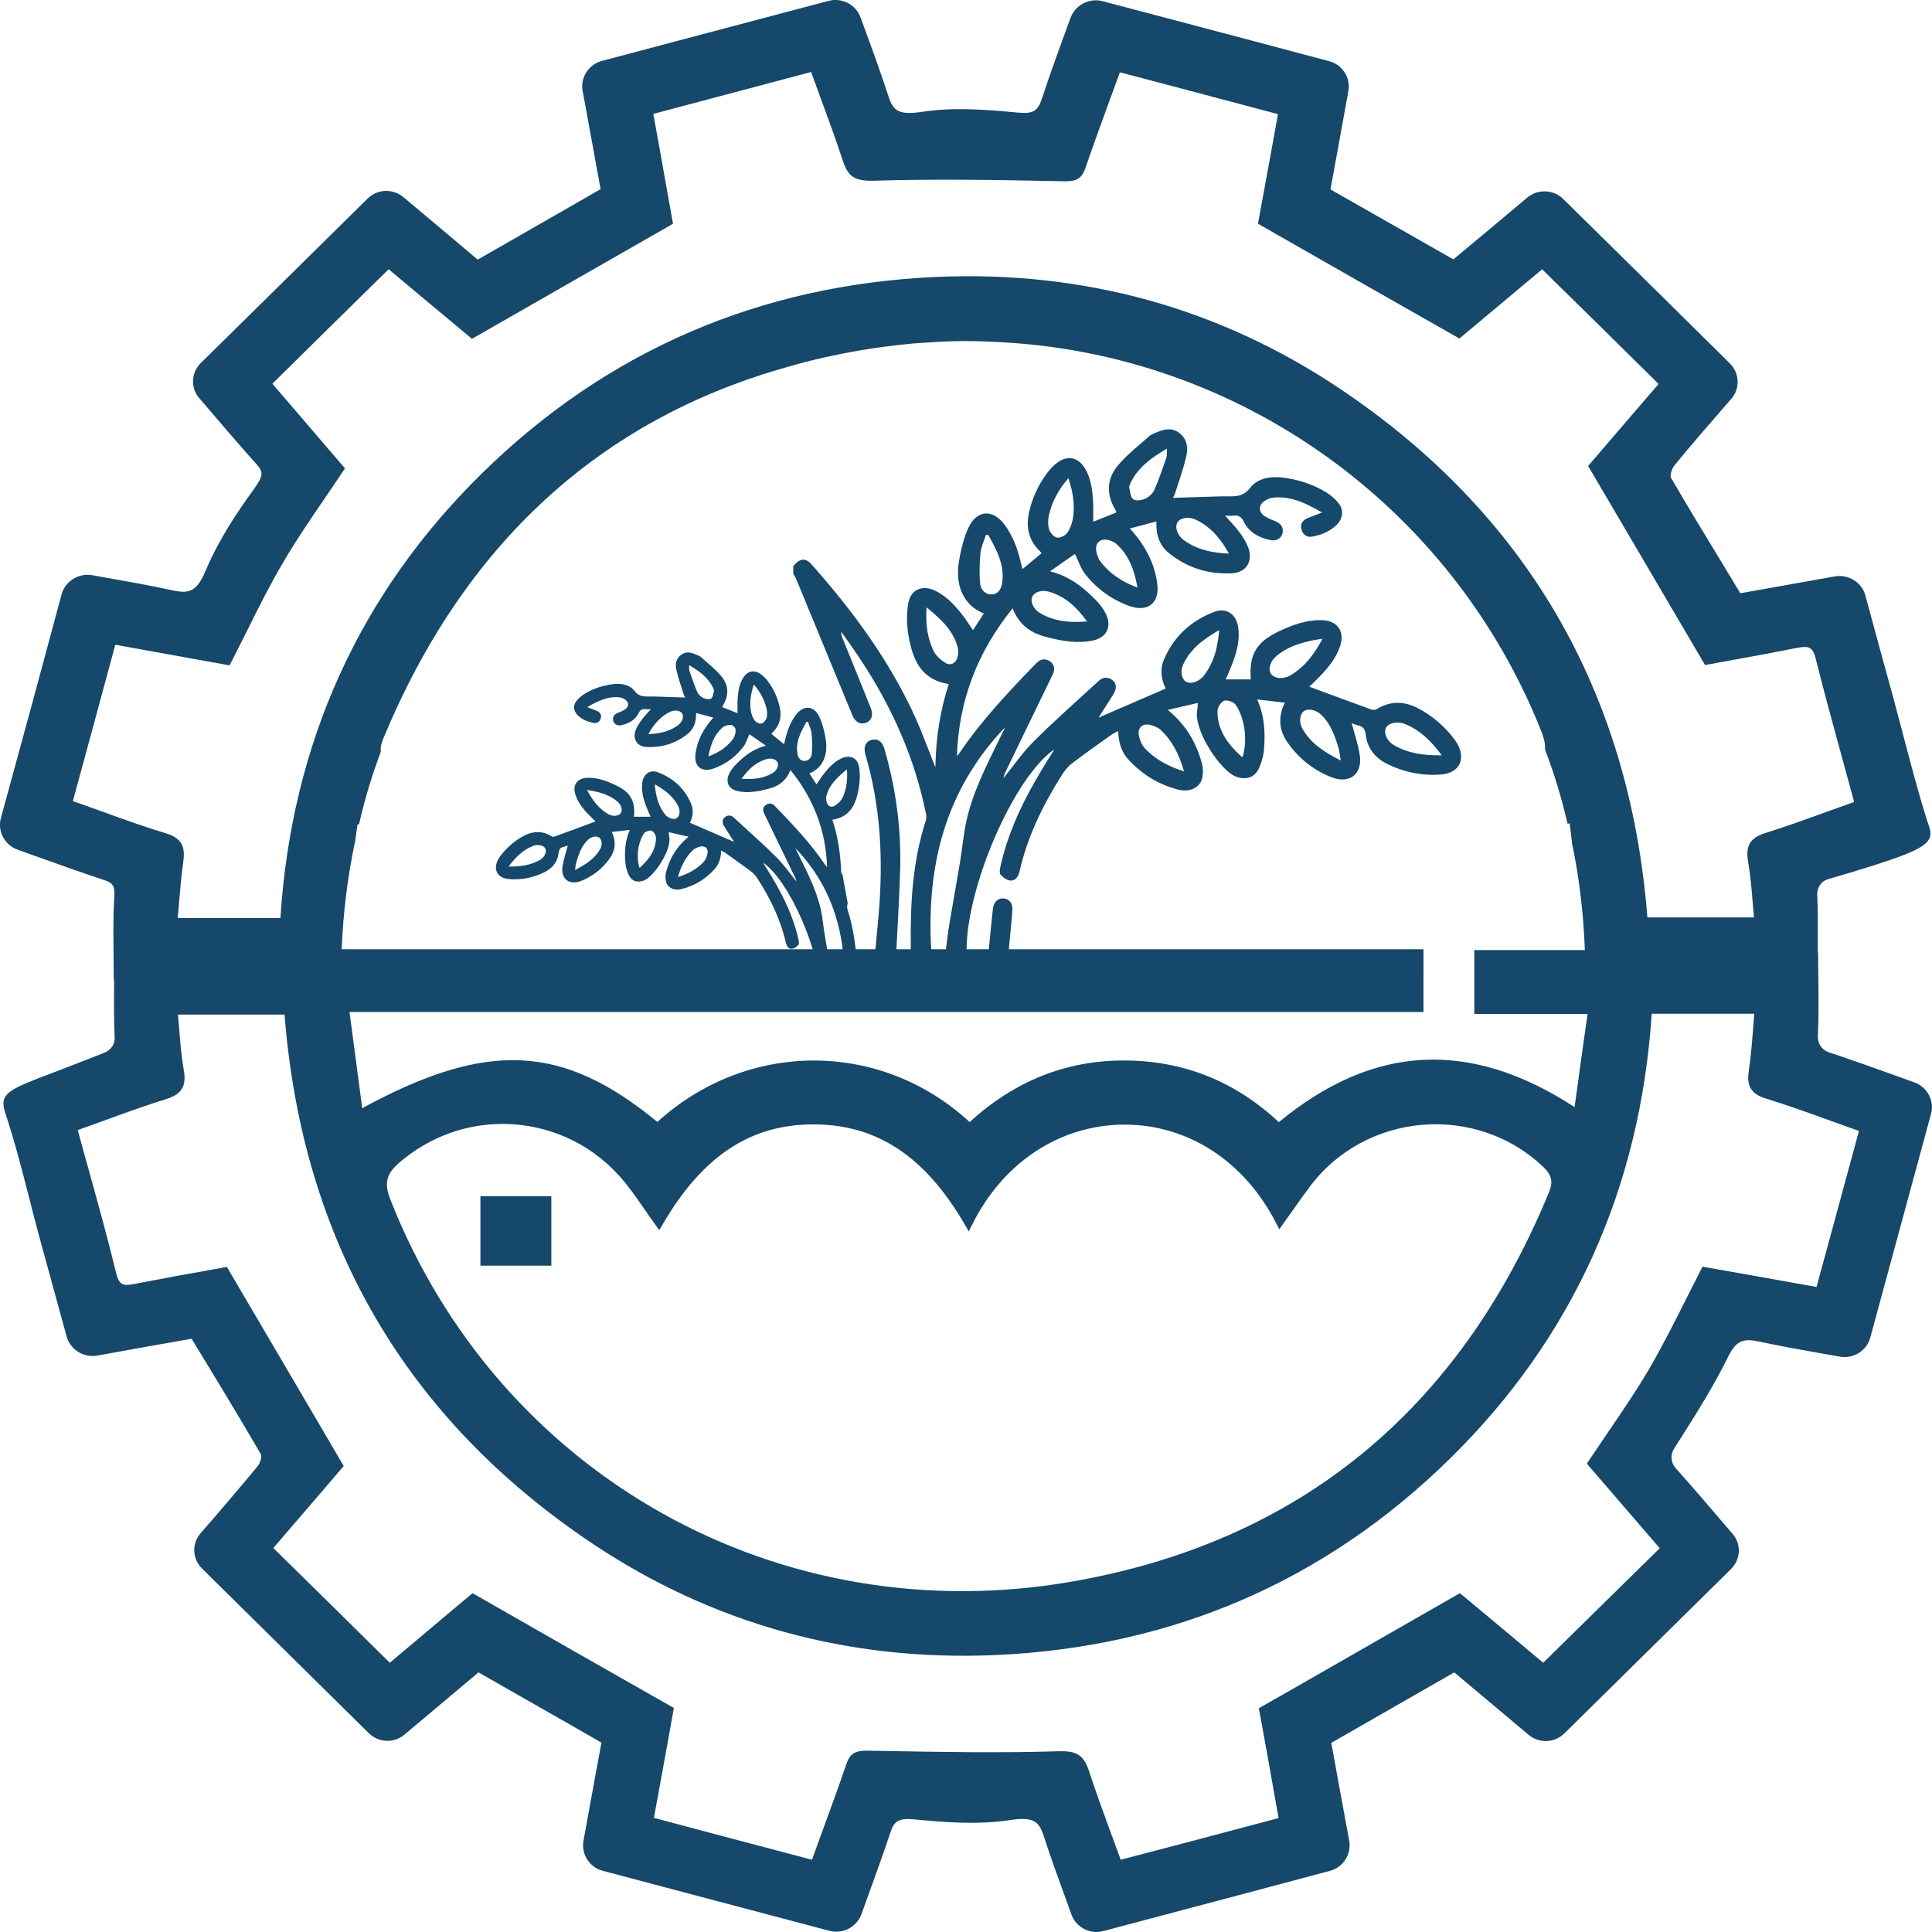 <svg width="146" height="146" viewBox="0 0 146 146" fill="none" xmlns="http://www.w3.org/2000/svg">
<g clip-path="url(#clip0_949_2400)">
<path d="M76.244 71.733C76.238 71.785 76.238 71.838 76.232 71.907H76.891C87.122 71.907 97.347 71.907 107.571 71.913V71.733H76.244ZM73.043 71.879H74.703C74.703 71.832 74.714 71.78 74.72 71.733H73.043V71.879ZM67.737 71.879H68.825V71.733H67.743C67.743 71.78 67.737 71.832 67.737 71.879ZM144.676 81.798L143.787 81.479C141.87 80.788 140.058 80.137 138.193 79.516C137.675 79.342 137.345 78.854 137.375 78.296C137.445 76.856 137.428 75.398 137.41 73.993C137.404 73.354 137.392 72.721 137.392 72.088L137.363 71.82C137.375 70.374 137.387 68.998 137.328 67.61C137.304 67.07 137.628 66.593 138.116 66.448C143.817 64.781 145.393 64.154 145.782 63.405C145.982 63.01 145.846 62.632 145.705 62.237C145.67 62.133 145.629 62.022 145.593 61.9C144.929 59.763 144.352 57.562 143.793 55.436C143.558 54.53 143.317 53.63 143.076 52.73C142.364 50.157 141.669 47.601 140.964 44.993C140.693 44.006 139.681 43.379 138.651 43.559L136.051 44.024C134.51 44.297 132.998 44.564 131.515 44.831C130.898 43.809 130.286 42.798 129.68 41.799C128.497 39.853 127.38 38.012 126.274 36.102C126.197 35.98 126.303 35.451 126.532 35.172C127.75 33.685 129.009 32.239 130.221 30.84L130.851 30.119C131.509 29.353 131.456 28.185 130.727 27.465C127.768 24.532 124.832 21.64 121.896 18.747L118.131 15.036C117.402 14.316 116.213 14.264 115.431 14.92L114.59 15.623C113.001 16.959 111.389 18.306 109.83 19.601C108.16 18.654 106.53 17.725 104.924 16.808C103.453 15.971 102 15.141 100.541 14.316C100.841 12.707 101.129 11.098 101.423 9.49L101.894 6.882C102.082 5.877 101.441 4.884 100.441 4.623C96.711 3.624 93.034 2.654 89.357 1.684L83.315 0.087C82.321 -0.175 81.268 0.371 80.909 1.329C80.109 3.502 79.391 5.465 78.733 7.468C78.432 8.351 78.126 8.63 76.909 8.508C74.456 8.276 72.061 8.09 69.69 8.45C67.931 8.717 67.496 8.38 67.149 7.3C66.572 5.517 65.943 3.804 65.278 1.992L65.025 1.306C64.678 0.348 63.619 -0.198 62.625 0.063C59.207 0.969 55.836 1.864 52.465 2.752L45.481 4.605C44.481 4.866 43.846 5.865 44.028 6.87L44.087 7.178C44.54 9.641 44.975 12.022 45.387 14.293C43.299 15.495 41.263 16.662 39.228 17.83L36.098 19.619C34.227 18.033 32.321 16.436 30.474 14.891C29.674 14.229 28.515 14.281 27.773 15.013C23.567 19.16 19.408 23.272 15.184 27.424C14.442 28.156 14.383 29.3 15.054 30.084L15.366 30.445C16.66 31.966 18.002 33.534 19.378 35.074C19.908 35.654 19.949 35.927 19.09 37.1C18.049 38.535 16.543 40.725 15.525 43.158C14.866 44.738 14.254 44.877 13.036 44.61C11.148 44.204 9.289 43.878 7.318 43.53L6.953 43.466C5.935 43.292 4.924 43.925 4.659 44.906C3.112 50.679 1.605 56.215 0.064 61.831C-0.201 62.812 0.352 63.858 1.323 64.206L2.017 64.456C4.006 65.17 5.882 65.844 7.824 66.489C8.477 66.698 8.677 66.889 8.642 67.674C8.548 69.172 8.565 70.682 8.583 72.146C8.589 72.738 8.595 73.325 8.595 73.911L8.624 74.178C8.612 75.642 8.6 77.03 8.665 78.424C8.689 78.918 8.383 79.353 7.871 79.562C6.353 80.166 5.124 80.631 4.141 81.009C0.635 82.339 -0.095 82.612 0.399 84.104C1.094 86.201 1.658 88.39 2.2 90.51C2.435 91.428 2.67 92.352 2.917 93.269C3.353 94.849 3.788 96.434 4.223 98.037L5.041 101.011C5.312 101.998 6.33 102.62 7.353 102.44C9.806 101.993 12.177 101.569 14.478 101.168C16.301 104.159 18.031 106.993 19.719 109.903C19.796 110.025 19.69 110.548 19.461 110.809C18.019 112.557 16.543 114.276 15.154 115.874C14.478 116.658 14.525 117.802 15.272 118.539L27.862 130.968C28.603 131.7 29.762 131.753 30.562 131.085C32.421 129.522 34.339 127.919 36.163 126.38C37.745 127.292 39.292 128.169 40.822 129.04C42.375 129.923 43.911 130.8 45.452 131.689C45.152 133.286 44.864 134.883 44.569 136.486L44.093 139.117C43.911 140.122 44.552 141.115 45.552 141.376C49.123 142.317 52.635 143.252 56.147 144.182L62.689 145.912C63.684 146.174 64.743 145.628 65.096 144.664L65.331 144.013C66.013 142.126 66.66 140.348 67.278 138.507C67.555 137.653 67.866 137.369 69.102 137.491C71.438 137.717 73.914 137.909 76.32 137.543C78.074 137.282 78.491 137.607 78.862 138.705C79.385 140.331 79.98 141.963 80.556 143.537L80.968 144.681C81.256 145.482 82.033 145.999 82.862 145.999C83.033 145.999 83.204 145.976 83.374 145.93C86.822 145.018 90.222 144.112 93.623 143.212L100.512 141.376C101.512 141.109 102.141 140.11 101.959 139.094L101.782 138.141C101.37 135.923 100.976 133.774 100.606 131.706C102.741 130.486 104.812 129.296 106.877 128.111L109.895 126.38C110.783 127.129 111.672 127.873 112.56 128.616C113.554 129.453 114.549 130.283 115.525 131.108C116.319 131.77 117.478 131.718 118.225 130.986C120.332 128.912 122.426 126.845 124.514 124.783C126.609 122.715 128.697 120.654 130.803 118.58C131.551 117.848 131.604 116.704 130.939 115.92L130.598 115.525C129.321 114.027 127.997 112.476 126.638 110.96C126.262 110.542 126.209 109.944 126.509 109.473L126.744 109.102C128.109 106.958 129.515 104.74 130.65 102.417C131.251 101.232 131.851 101.145 132.974 101.389C134.539 101.725 136.081 101.998 137.716 102.289L139.04 102.521C140.063 102.701 141.069 102.074 141.334 101.087C142.881 95.401 144.399 89.808 145.929 84.168C146.194 83.186 145.646 82.147 144.676 81.798ZM7.471 61.238C6.824 61.006 6.177 60.774 5.506 60.536C5.994 58.729 6.483 56.952 6.965 55.181C7.547 53.026 8.13 50.889 8.712 48.722C11.613 49.245 14.395 49.744 17.137 50.244L17.349 50.279L17.449 50.087C17.86 49.286 18.26 48.49 18.655 47.7C19.543 45.911 20.384 44.221 21.355 42.572C22.337 40.887 23.426 39.29 24.579 37.6C25.038 36.932 25.497 36.258 25.95 35.573L26.073 35.393L25.926 35.23C24.832 33.953 23.714 32.646 22.602 31.351L20.584 28.998C23.52 26.1 26.397 23.26 29.368 20.345C31.333 21.994 33.492 23.794 35.51 25.473L35.668 25.607L35.845 25.502C38.198 24.149 40.54 22.813 42.887 21.471C45.458 20.002 48.046 18.521 50.682 17.011L50.858 16.906L50.823 16.709C50.647 15.733 50.464 14.711 50.276 13.654C49.994 12.039 49.688 10.338 49.37 8.607C53.382 7.538 57.265 6.51 61.295 5.441C61.53 6.092 61.772 6.742 62.007 7.393C62.584 8.955 63.178 10.57 63.701 12.173C64.09 13.352 64.607 13.683 65.966 13.66C70.773 13.509 75.544 13.596 80.427 13.7C81.168 13.7 81.721 13.631 82.027 12.69C82.656 10.854 83.315 9.06 84.01 7.155L84.627 5.465L86.051 5.836C89.54 6.754 93.005 7.672 96.576 8.624C96.205 10.692 95.835 12.719 95.476 14.659L95.064 16.906L95.246 17.011C100.2 19.839 105.042 22.61 110.107 25.479L110.283 25.583L111.536 24.538C113.154 23.185 114.884 21.738 116.537 20.35L116.602 20.414C119.455 23.214 122.408 26.106 125.338 29.016C124.114 30.439 122.838 31.926 121.614 33.349L120.014 35.213L128.85 50.255L129.05 50.221C129.739 50.093 130.462 49.959 131.209 49.826C132.715 49.553 134.269 49.268 135.828 48.955C136.681 48.798 136.981 48.885 137.204 49.744C137.834 52.259 138.504 54.71 139.216 57.306C139.516 58.398 139.816 59.49 140.116 60.605C139.469 60.832 138.828 61.064 138.187 61.296C136.551 61.889 135.004 62.452 133.404 62.952C132.262 63.312 131.898 63.91 132.098 65.083C132.28 66.129 132.368 67.18 132.457 68.295C132.486 68.638 132.51 68.98 132.545 69.329H124.491C123.15 52.23 115.313 38.779 101.206 29.341C92.134 23.278 81.909 20.449 70.79 20.925C57.412 21.512 45.84 26.513 36.404 35.788C27.156 44.877 22.037 56.174 21.19 69.375H13.431C13.466 68.98 13.495 68.591 13.53 68.208C13.619 67.139 13.707 66.129 13.854 65.112C13.989 64.078 13.819 63.358 12.542 62.975C10.86 62.464 9.212 61.871 7.471 61.238ZM96.641 84.801C93.34 81.711 89.41 80.143 84.969 80.143H84.88C80.55 80.143 76.644 81.706 73.279 84.795C66.555 78.598 56.5 78.592 49.676 84.784C42.516 78.889 36.816 78.616 27.373 83.744C27.12 81.793 26.867 79.888 26.603 77.919L26.409 76.478H107.571V71.733H25.82C25.932 68.963 26.273 66.21 26.844 63.532C26.885 63.254 26.926 62.969 26.962 62.69C26.979 62.551 27.003 62.411 27.02 62.278L27.12 62.324L27.209 61.964C27.614 60.228 28.138 58.509 28.762 56.853L28.785 56.784L28.773 56.714C28.744 56.499 28.797 56.249 28.95 55.854C35.027 41.149 45.328 31.682 59.565 27.715C61.295 27.21 63.072 26.809 64.99 26.478C66.254 26.263 67.596 26.089 69.084 25.949L71.073 25.822C71.638 25.798 72.22 25.775 72.802 25.775H73.149C73.832 25.775 74.526 25.798 75.22 25.839C93.546 26.635 109.754 38.221 116.513 55.355C116.696 55.843 116.778 56.226 116.755 56.569V56.627L116.772 56.685C117.425 58.392 117.967 60.164 118.39 61.947L118.467 62.255L118.614 62.208C118.678 62.719 118.749 63.236 118.802 63.736V63.834L118.826 63.852C119.349 66.402 119.667 69.073 119.767 71.797H111.413V76.624H119.973C119.843 77.541 119.72 78.43 119.59 79.318C119.39 80.765 119.19 82.199 118.99 83.663C111.113 78.529 103.794 78.9 96.641 84.801ZM117.037 90.144C110.219 106.656 98.094 116.542 81.003 119.521C58.871 123.377 37.698 111.5 29.497 90.644C29.015 89.401 29.185 88.716 30.197 87.839C32.427 85.939 35.145 84.935 37.975 84.935C38.422 84.935 38.869 84.958 39.322 85.01C42.616 85.382 45.546 87.078 47.558 89.784C47.935 90.272 48.288 90.783 48.658 91.318C48.941 91.724 49.229 92.142 49.553 92.59L49.823 92.956L50.053 92.566C53.059 87.386 56.683 84.97 61.471 84.97H61.525C66.307 84.987 69.937 87.409 72.938 92.584L73.208 93.06L73.455 92.566C75.791 87.844 80.08 85.016 84.933 84.987H84.998C89.799 84.987 94.076 87.781 96.452 92.462L96.676 92.897L97.546 91.672C98.041 90.969 98.511 90.301 98.994 89.657C100.994 86.979 104.094 85.283 107.489 84.999C110.866 84.72 114.184 85.864 116.59 88.152C117.278 88.791 117.39 89.296 117.037 90.144ZM138.804 91.637C138.293 93.513 137.787 95.377 137.275 97.253L135.833 96.998C133.451 96.568 131.139 96.156 128.874 95.761L128.662 95.72L128.562 95.912C128.186 96.649 127.815 97.381 127.45 98.107C126.521 99.954 125.638 101.702 124.638 103.427C123.697 105.036 122.661 106.558 121.567 108.161C121.061 108.91 120.549 109.659 120.037 110.426L119.92 110.606L120.061 110.774C120.89 111.738 121.738 112.72 122.585 113.701C123.544 114.811 124.497 115.92 125.426 117C123.926 118.47 122.444 119.928 120.961 121.385C119.526 122.802 118.084 124.22 116.619 125.654C114.654 124.005 112.501 122.204 110.483 120.526L110.325 120.398L110.148 120.497C106.253 122.733 102.412 124.928 98.476 127.182L95.129 129.092L95.17 129.296C95.611 131.729 96.117 134.505 96.623 137.392C92.605 138.461 88.728 139.489 84.692 140.54C84.48 139.948 84.263 139.367 84.045 138.78C83.451 137.16 82.833 135.487 82.292 133.826C81.921 132.711 81.427 132.339 80.25 132.339H80.027C75.585 132.479 71.043 132.397 66.649 132.316L65.566 132.298C64.819 132.298 64.272 132.368 63.96 133.309C63.331 135.139 62.678 136.933 61.983 138.827L61.36 140.54L59.689 140.099C56.283 139.198 52.9 138.31 49.417 137.375C49.735 135.644 50.041 133.948 50.341 132.31C50.523 131.27 50.706 130.254 50.888 129.273L50.923 129.069L50.747 128.971C45.793 126.159 40.946 123.395 35.886 120.497L35.71 120.398L35.551 120.526C34.598 121.321 33.598 122.169 32.574 123.029C31.538 123.906 30.485 124.795 29.456 125.654L29.415 125.614C26.497 122.733 23.614 119.881 20.655 116.983C21.937 115.496 23.267 113.94 24.544 112.459L25.973 110.786L25.873 110.612C24.761 108.718 23.661 106.848 22.573 104.984C20.802 101.969 19.043 98.967 17.249 95.918L17.143 95.743L16.943 95.778C14.442 96.219 12.166 96.638 10.154 97.027C9.312 97.201 9.012 97.114 8.783 96.237C8.189 93.769 7.524 91.376 6.824 88.838C6.506 87.705 6.188 86.561 5.877 85.399C6.524 85.167 7.159 84.935 7.794 84.708C9.436 84.11 10.983 83.547 12.583 83.047C13.73 82.687 14.095 82.083 13.895 80.898C13.707 79.864 13.625 78.813 13.536 77.698C13.507 77.361 13.477 77.019 13.448 76.67H21.502C22.843 93.769 30.674 107.226 44.787 116.658C53.877 122.721 64.107 125.55 75.203 125.073C88.581 124.487 100.147 119.492 109.589 110.211C118.826 101.133 123.95 89.825 124.82 76.606H132.568C132.545 76.856 132.527 77.111 132.51 77.361C132.415 78.581 132.327 79.731 132.162 80.881C132.004 81.885 132.162 82.641 133.474 83.024C135.116 83.529 136.734 84.116 138.451 84.737C139.116 84.975 139.793 85.219 140.481 85.463C139.916 87.548 139.363 89.599 138.804 91.637Z" fill="#15486A"/>
<path d="M41.664 90.394H36.305V95.645H41.664V90.394Z" fill="#15486A"/>
<path d="M110.138 56.226C110.073 56.115 110.008 55.999 109.932 55.895C109.173 54.896 108.243 54.077 107.12 53.502C106.114 52.991 105.078 52.956 104.072 53.566C103.966 53.636 103.784 53.67 103.672 53.63C102.101 53.066 100.531 52.48 98.954 51.899C98.948 51.91 98.948 51.893 98.954 51.882C99.06 51.783 99.166 51.678 99.272 51.58C100.107 50.766 100.907 49.93 101.278 48.797C101.637 47.682 101.048 46.887 99.866 46.863C98.719 46.84 97.677 47.224 96.665 47.7C94.936 48.513 94.371 49.483 94.524 51.341H92.624C92.694 51.179 92.759 51.039 92.824 50.894C93.288 49.785 93.742 48.664 93.571 47.427C93.436 46.422 92.683 45.882 91.747 46.242C89.976 46.922 88.665 48.135 87.941 49.889C87.635 50.639 87.776 51.405 88.094 52.032C86.364 52.782 84.682 53.514 83.011 54.234C83.376 53.664 83.77 53.06 84.152 52.445C84.405 52.032 84.376 51.626 84.064 51.394C83.711 51.127 83.352 51.161 83.034 51.452C81.387 52.962 79.71 54.443 78.128 56.017C77.281 56.859 76.598 57.864 75.839 58.793C75.857 58.636 75.91 58.491 75.975 58.352C77.163 55.901 78.351 53.444 79.54 50.993C79.74 50.592 79.716 50.226 79.322 49.965C78.946 49.721 78.599 49.825 78.304 50.127C76.245 52.247 74.216 54.391 72.551 56.842C72.48 56.952 72.392 57.045 72.315 57.144C72.445 52.95 73.857 49.262 76.528 45.969C76.969 47.125 77.781 47.77 78.857 48.077C79.516 48.263 80.199 48.42 80.875 48.484C81.44 48.536 82.034 48.519 82.587 48.403C83.67 48.176 84.052 47.305 83.54 46.329C83.358 45.992 83.123 45.667 82.852 45.388C81.893 44.407 80.84 43.547 79.346 43.175C80.04 42.688 80.658 42.264 81.234 41.857C81.505 42.403 81.664 42.937 81.981 43.35C82.858 44.476 83.993 45.307 85.346 45.795C86.717 46.283 87.629 45.586 87.458 44.163C87.264 42.554 86.523 41.183 85.382 39.935C86.058 39.755 86.705 39.586 87.388 39.406C87.347 40.417 87.629 41.218 88.317 41.782C89.7 42.908 91.335 43.419 93.112 43.321C94.206 43.257 94.712 42.38 94.324 41.363C94.165 40.951 93.912 40.556 93.641 40.19C93.341 39.784 92.977 39.418 92.583 38.971C92.835 38.971 93.012 38.994 93.183 38.971C93.589 38.912 93.812 39.046 94.006 39.441C94.395 40.231 95.136 40.632 95.989 40.812C96.454 40.91 96.818 40.69 96.918 40.3C97.024 39.877 96.801 39.551 96.342 39.371C96.024 39.255 95.695 39.116 95.442 38.907C95.095 38.61 95.136 38.169 95.501 37.902C95.695 37.762 95.936 37.635 96.165 37.611C97.524 37.46 98.672 38.012 99.913 38.732C99.46 38.907 99.124 39.023 98.801 39.162C98.43 39.325 98.236 39.615 98.354 40.022C98.466 40.417 98.76 40.626 99.172 40.55C99.872 40.417 100.531 40.155 101.037 39.633C101.484 39.168 101.56 38.541 101.16 38.035C100.907 37.716 100.572 37.425 100.219 37.205C99.219 36.589 98.107 36.241 96.942 36.09C96.007 35.974 95.036 36.136 94.465 36.874C93.953 37.536 93.377 37.519 92.712 37.507C92.535 37.507 92.353 37.507 92.171 37.513C91 37.547 89.835 37.588 88.635 37.623C88.694 37.513 88.759 37.42 88.788 37.315C89.094 36.345 89.447 35.387 89.665 34.394C89.8 33.772 89.671 33.11 89.082 32.692C88.5 32.274 87.894 32.454 87.305 32.715C87.141 32.791 86.964 32.855 86.835 32.971C86.046 33.679 85.199 34.33 84.517 35.131C83.582 36.229 83.593 37.414 84.352 38.634C84.364 38.657 84.346 38.692 84.34 38.738C83.781 38.965 83.211 39.191 82.611 39.429C82.611 38.889 82.634 38.419 82.605 37.948C82.552 37.042 82.458 36.136 81.952 35.34C81.458 34.556 80.681 34.394 79.934 34.94C79.646 35.143 79.387 35.41 79.175 35.689C78.463 36.624 77.981 37.675 77.746 38.808C77.534 39.842 77.74 40.812 78.528 41.596C78.593 41.654 78.646 41.729 78.71 41.805C78.222 42.211 77.763 42.589 77.263 43.007C77.228 42.868 77.21 42.792 77.192 42.717C76.945 41.619 76.592 40.556 75.91 39.644C75.016 38.448 73.816 38.529 73.186 39.877C72.851 40.585 72.662 41.369 72.515 42.142C72.339 43.053 72.309 43.977 72.727 44.86C73.063 45.568 73.592 46.062 74.351 46.358C74.069 46.794 73.804 47.194 73.527 47.624C73.31 47.305 73.133 47.014 72.933 46.742C72.315 45.917 71.651 45.121 70.698 44.651C69.715 44.169 68.821 44.529 68.638 45.592C68.497 46.387 68.521 47.247 68.656 48.042C68.962 49.785 69.562 51.365 71.698 51.69C71.033 53.734 70.721 55.813 70.686 57.992C70.168 56.691 69.721 55.442 69.18 54.239C67.233 49.936 64.45 46.172 61.326 42.647C60.867 42.13 60.443 42.182 59.949 42.775V43.361C60.02 43.495 60.114 43.623 60.173 43.768C61.591 47.194 63.002 50.627 64.415 54.054C64.626 54.571 65.014 54.78 65.45 54.617C65.868 54.46 66.015 54.036 65.803 53.508C65.103 51.748 64.385 49.994 63.673 48.24C63.614 48.095 63.556 47.95 63.585 47.752C64.073 48.449 64.567 49.14 65.032 49.843C67.385 53.403 69.103 57.225 69.956 61.407C69.998 61.587 70.033 61.801 69.974 61.976C68.974 65.037 68.791 68.196 68.827 71.385V71.878H67.738C67.738 71.832 67.744 71.779 67.744 71.733C67.844 69.671 67.974 67.633 68.027 65.594C68.103 62.551 67.691 59.554 66.844 56.627C66.674 56.034 66.35 55.796 65.874 55.912C65.421 56.023 65.226 56.435 65.397 57.016C66.579 61.023 66.756 65.112 66.385 69.241C66.344 69.677 66.309 70.113 66.268 70.548C66.238 70.926 66.197 71.309 66.156 71.733C66.15 71.791 66.144 71.849 66.138 71.907H65.591C64.085 71.907 62.573 71.919 61.061 71.901C60.602 71.896 60.226 72 59.949 72.36V72.947C60.214 73.295 60.561 73.417 61.008 73.417C76.534 73.406 92.047 73.412 107.573 73.406V71.913C97.348 71.907 87.123 71.907 76.892 71.907H76.234C76.239 71.838 76.239 71.785 76.245 71.733C76.245 71.652 76.245 71.582 76.257 71.518C76.339 70.618 76.439 69.712 76.504 68.806C76.545 68.272 76.281 67.935 75.851 67.894C75.416 67.853 75.092 68.155 75.033 68.678C74.922 69.689 74.828 70.699 74.722 71.733C74.716 71.779 74.71 71.832 74.704 71.878H73.045V71.733C73.069 66.907 76.657 58.683 79.681 56.627C79.546 56.853 79.434 57.027 79.322 57.202C77.687 59.798 76.257 62.487 75.598 65.507C75.557 65.699 75.51 65.989 75.616 66.105C75.798 66.308 76.087 66.517 76.345 66.541C76.763 66.57 76.957 66.233 77.045 65.85C77.645 63.23 78.799 60.843 80.234 58.584C80.44 58.259 80.687 57.933 80.993 57.701C81.975 56.946 82.993 56.237 84.005 55.517C84.14 55.419 84.305 55.349 84.499 55.244C84.529 56.057 84.717 56.766 85.217 57.335C86.252 58.497 87.535 59.287 89.053 59.676C89.941 59.897 90.706 59.502 90.859 58.764C90.924 58.427 90.924 58.038 90.829 57.707C90.412 56.127 89.612 54.756 88.247 53.647C89.029 53.467 89.747 53.299 90.518 53.119C90.5 53.351 90.506 53.484 90.482 53.606C90.141 55.169 92.265 58.253 93.371 58.677C94.106 58.961 94.783 58.799 95.118 58.09C95.336 57.649 95.477 57.144 95.518 56.656C95.624 55.389 95.571 54.129 95.006 52.857C95.736 52.944 96.395 53.02 97.095 53.101C96.548 54.199 96.665 55.221 97.324 56.145C98.148 57.306 99.248 58.189 100.584 58.723C101.978 59.281 102.984 58.503 102.754 57.039C102.625 56.237 102.36 55.459 102.148 54.652C102.284 54.698 102.443 54.78 102.613 54.815C103.031 54.896 103.166 55.134 103.213 55.546C103.331 56.586 103.96 57.306 104.872 57.753C106.143 58.369 107.514 58.642 108.932 58.526C110.267 58.41 110.785 57.393 110.138 56.226ZM88.994 39.453C89.206 39.127 89.829 39.011 90.394 39.284C91.512 39.83 92.277 40.742 92.871 41.834C91.629 41.787 90.453 41.549 89.453 40.812C88.935 40.422 88.759 39.807 88.994 39.453ZM85.405 36.554C85.958 35.352 86.97 34.62 88.182 33.9C88.164 34.22 88.2 34.423 88.141 34.591C87.853 35.41 87.582 36.235 87.229 37.031C87.111 37.304 86.817 37.559 86.541 37.687C86.276 37.809 85.847 37.867 85.641 37.733C85.441 37.594 85.411 37.182 85.341 36.885C85.311 36.787 85.358 36.659 85.405 36.554ZM83.764 40.812C83.981 40.87 84.211 40.963 84.37 41.108C85.346 41.985 85.735 43.146 85.958 44.401C84.805 43.977 83.835 43.35 83.129 42.386C82.97 42.171 82.887 41.886 82.84 41.619C82.746 41.021 83.17 40.655 83.764 40.812ZM79.263 38.941C79.499 37.919 79.975 37.007 80.74 36.136C81.087 37.182 81.24 38.163 81.081 39.162C81.016 39.545 80.875 39.952 80.652 40.266C80.499 40.475 80.116 40.666 79.875 40.626C79.646 40.585 79.363 40.271 79.287 40.022C79.181 39.691 79.187 39.284 79.263 38.941ZM78.016 45.075C78.175 44.743 78.71 44.546 79.293 44.72C80.534 45.086 81.405 45.934 82.146 46.962C80.887 47.072 79.687 46.968 78.61 46.341C78.069 46.021 77.84 45.446 78.016 45.075ZM74.075 44.145C73.992 43.367 74.022 42.577 74.092 41.799C74.139 41.328 74.363 40.881 74.504 40.422C74.563 40.422 74.627 40.428 74.686 40.428C75.31 41.555 75.933 42.682 75.734 44.047C75.669 44.476 75.469 44.889 74.951 44.918C74.445 44.941 74.116 44.546 74.075 44.145ZM71.439 50.093C71.086 49.866 70.715 49.547 70.545 49.181C70.08 48.205 69.933 47.148 70.021 45.899C71.127 46.8 72.057 47.659 72.386 48.966C72.445 49.192 72.415 49.46 72.351 49.686C72.233 50.122 71.827 50.337 71.439 50.093ZM73.045 61.976C72.81 63.015 72.727 64.084 72.551 65.135C72.292 66.698 72.004 68.254 71.745 69.816C71.639 70.438 71.574 71.065 71.486 71.733C71.48 71.785 71.474 71.838 71.468 71.89H70.374C70.368 71.838 70.368 71.785 70.368 71.733C70.021 65.449 71.392 59.74 75.957 54.954C75.834 55.204 75.751 55.384 75.669 55.558C74.657 57.643 73.557 59.699 73.045 61.976ZM89.476 58.288C88.276 57.922 87.311 57.382 86.535 56.574C86.288 56.313 86.123 55.912 86.058 55.546C85.958 54.96 86.388 54.623 86.97 54.791C87.235 54.867 87.511 54.977 87.706 55.157C88.6 55.982 89.106 57.027 89.476 58.288ZM90.871 51.179C90.459 51.568 89.953 51.707 89.629 51.516C89.3 51.324 89.165 50.761 89.406 50.232C89.941 49.047 90.929 48.31 92.135 47.613C92.024 48.989 91.712 50.145 90.906 51.144C90.9 51.161 90.882 51.167 90.871 51.179ZM93.924 57.172C93.865 57.184 93.842 57.202 93.836 57.196C92.806 56.255 91.983 55.186 92.006 53.728C92.006 53.45 92.277 53.032 92.518 52.95C92.753 52.875 93.242 53.055 93.389 53.27C93.677 53.711 93.877 54.239 93.983 54.762C94.147 55.564 94.13 56.383 93.924 57.172ZM97.536 51.022C96.96 51.365 96.289 51.283 96.048 50.917C95.818 50.569 95.977 49.965 96.489 49.547C97.448 48.774 98.589 48.466 99.942 48.269C99.307 49.46 98.595 50.395 97.536 51.022ZM98.419 55.058C98.142 54.571 98.23 53.972 98.519 53.752C98.83 53.514 99.43 53.612 99.86 54.03C100.572 54.722 100.884 55.633 101.16 56.551C101.231 56.807 101.254 57.074 101.319 57.469C100.078 56.842 99.048 56.179 98.419 55.058ZM105.366 56.325C104.784 55.988 104.543 55.372 104.743 54.989C104.931 54.635 105.59 54.478 106.178 54.716C107.314 55.175 108.149 55.993 108.955 57.08C107.596 57.097 106.425 56.934 105.366 56.325Z" fill="#15486A"/>
<path d="M69.885 75.218C68.897 75.229 67.903 75.224 66.908 75.224H66.555V75.2H64.784V74.875C64.808 73.202 64.732 71.541 64.367 69.921C64.279 69.509 64.167 69.102 64.037 68.701C63.996 68.585 64.02 68.446 64.043 68.324C64.049 68.3 64.055 68.277 64.061 68.254L63.631 65.919C63.62 65.954 63.602 65.989 63.59 66.024C63.584 66.041 63.573 66.064 63.567 66.082C63.567 65.902 63.561 65.728 63.549 65.548C63.543 65.49 63.543 65.455 63.543 65.455C63.478 64.252 63.273 63.091 62.902 61.947C64.308 61.732 64.702 60.692 64.896 59.548C64.99 59.025 65.002 58.462 64.914 57.939C64.79 57.242 64.202 57.01 63.561 57.324C62.931 57.631 62.496 58.154 62.096 58.694C61.961 58.874 61.843 59.066 61.702 59.275C61.519 58.996 61.349 58.729 61.161 58.444C61.655 58.247 62.008 57.928 62.225 57.463C62.502 56.882 62.478 56.272 62.367 55.68C62.273 55.169 62.143 54.652 61.925 54.187C61.514 53.304 60.725 53.252 60.137 54.036C59.69 54.635 59.455 55.331 59.296 56.052C59.284 56.104 59.272 56.15 59.249 56.243C58.919 55.97 58.619 55.721 58.295 55.459C58.343 55.407 58.378 55.355 58.419 55.314C58.937 54.803 59.072 54.164 58.931 53.484C58.778 52.741 58.46 52.05 57.995 51.44C57.854 51.254 57.684 51.08 57.495 50.946C57.001 50.586 56.495 50.697 56.172 51.208C55.836 51.73 55.772 52.329 55.736 52.921C55.719 53.229 55.736 53.537 55.736 53.897C55.342 53.734 54.972 53.589 54.601 53.444C54.601 53.409 54.583 53.386 54.595 53.374C55.095 52.573 55.101 51.794 54.483 51.068C54.036 50.546 53.477 50.116 52.965 49.651C52.877 49.576 52.76 49.535 52.654 49.489C52.265 49.314 51.871 49.198 51.489 49.471C51.1 49.744 51.018 50.18 51.106 50.592C51.248 51.237 51.483 51.87 51.677 52.503C51.701 52.573 51.742 52.636 51.783 52.712C50.995 52.683 50.224 52.66 49.459 52.636C49.342 52.631 49.218 52.631 49.1 52.636C48.665 52.642 48.288 52.648 47.953 52.218C47.577 51.73 46.941 51.626 46.324 51.701C45.565 51.8 44.829 52.027 44.176 52.433C43.941 52.578 43.723 52.77 43.553 52.979C43.294 53.31 43.341 53.723 43.635 54.03C43.97 54.373 44.4 54.541 44.859 54.629C45.129 54.681 45.323 54.541 45.4 54.286C45.476 54.019 45.353 53.827 45.106 53.717C44.894 53.63 44.67 53.554 44.376 53.438C45.188 52.962 45.941 52.602 46.835 52.7C46.988 52.718 47.147 52.799 47.271 52.892C47.512 53.066 47.535 53.357 47.306 53.548C47.147 53.688 46.929 53.781 46.724 53.856C46.418 53.972 46.27 54.187 46.341 54.466C46.406 54.722 46.647 54.867 46.953 54.803C47.512 54.681 47.994 54.42 48.253 53.903C48.383 53.641 48.53 53.554 48.794 53.595C48.906 53.606 49.024 53.595 49.188 53.595C48.93 53.885 48.688 54.129 48.494 54.396C48.318 54.635 48.147 54.89 48.041 55.169C47.788 55.831 48.124 56.406 48.841 56.447C50.006 56.516 51.083 56.179 51.989 55.442C52.442 55.07 52.624 54.541 52.601 53.879C53.048 53.996 53.471 54.106 53.913 54.228C53.166 55.047 52.683 55.947 52.554 57.004C52.442 57.939 53.036 58.392 53.936 58.073C54.83 57.753 55.572 57.207 56.148 56.47C56.36 56.197 56.466 55.848 56.636 55.488C57.019 55.755 57.425 56.034 57.884 56.354C56.895 56.597 56.207 57.161 55.578 57.806C55.401 57.991 55.248 58.2 55.124 58.427C54.789 59.066 55.042 59.641 55.754 59.786C56.113 59.862 56.507 59.879 56.878 59.838C57.319 59.798 57.766 59.699 58.201 59.571C58.907 59.368 59.443 58.95 59.731 58.189C61.484 60.349 62.414 62.771 62.502 65.53C62.449 65.46 62.39 65.402 62.343 65.333C61.249 63.718 59.913 62.313 58.566 60.919C58.372 60.721 58.142 60.651 57.895 60.814C57.637 60.983 57.625 61.227 57.754 61.488C58.531 63.097 59.313 64.711 60.09 66.32C60.137 66.413 60.172 66.506 60.184 66.61C59.684 66.001 59.237 65.338 58.678 64.787C57.642 63.753 56.536 62.783 55.46 61.79C55.254 61.598 55.013 61.575 54.783 61.749C54.577 61.906 54.554 62.173 54.724 62.44C54.977 62.847 55.236 63.242 55.472 63.619C54.377 63.143 53.271 62.661 52.136 62.173C52.348 61.761 52.436 61.255 52.236 60.762C51.759 59.612 50.901 58.81 49.736 58.369C49.124 58.131 48.624 58.485 48.535 59.147C48.43 59.96 48.724 60.692 49.03 61.424C49.071 61.517 49.112 61.61 49.165 61.72H47.912C48.012 60.495 47.641 59.856 46.506 59.327C45.841 59.014 45.159 58.758 44.406 58.776C43.629 58.793 43.241 59.316 43.482 60.047C43.723 60.791 44.247 61.343 44.794 61.871C44.864 61.941 44.935 62.005 45.006 62.074C43.97 62.464 42.941 62.847 41.905 63.219C41.829 63.248 41.711 63.224 41.641 63.178C40.982 62.777 40.305 62.8 39.64 63.137C38.905 63.515 38.293 64.049 37.793 64.711C37.746 64.775 37.699 64.851 37.658 64.926C37.234 65.687 37.575 66.361 38.452 66.43C39.382 66.512 40.282 66.332 41.117 65.925C41.717 65.635 42.129 65.158 42.211 64.479C42.241 64.206 42.329 64.049 42.599 63.997C42.711 63.974 42.817 63.921 42.905 63.892C42.77 64.421 42.594 64.932 42.511 65.455C42.358 66.419 43.017 66.93 43.935 66.564C44.812 66.21 45.529 65.635 46.076 64.868C46.506 64.264 46.582 63.59 46.224 62.87C46.688 62.818 47.118 62.771 47.6 62.713C47.224 63.55 47.188 64.374 47.259 65.205C47.288 65.524 47.382 65.855 47.524 66.146C47.747 66.61 48.188 66.721 48.671 66.535C49.4 66.256 50.789 64.229 50.571 63.201C50.553 63.126 50.553 63.038 50.542 62.888C51.053 63.004 51.524 63.114 52.036 63.23C51.142 63.962 50.612 64.856 50.336 65.896C50.277 66.117 50.277 66.367 50.324 66.593C50.424 67.075 50.924 67.336 51.506 67.185C52.501 66.936 53.348 66.419 54.024 65.652C54.354 65.28 54.477 64.816 54.495 64.281C54.624 64.351 54.73 64.392 54.825 64.456C55.483 64.932 56.154 65.397 56.801 65.89C57.001 66.047 57.16 66.256 57.295 66.471C58.243 67.958 58.996 69.526 59.39 71.245C59.449 71.495 59.578 71.721 59.849 71.698C60.019 71.681 60.208 71.547 60.331 71.408C60.402 71.332 60.372 71.146 60.343 71.019C59.907 69.032 58.972 67.267 57.895 65.565C57.819 65.449 57.748 65.333 57.66 65.188C59.666 66.552 62.049 72.047 62.02 75.2H60.931C60.855 74.492 60.79 73.795 60.713 73.098C60.678 72.761 60.461 72.564 60.178 72.587C59.89 72.616 59.719 72.837 59.749 73.185C59.79 73.783 59.855 74.376 59.907 74.968C59.913 75.038 59.913 75.108 59.925 75.224H38.287C38.14 75.224 37.958 75.195 37.846 75.264C37.693 75.363 37.534 75.526 37.493 75.694C37.428 75.921 37.581 76.101 37.817 76.17C37.928 76.199 38.052 76.205 38.169 76.205C48.753 76.205 59.337 76.205 69.92 76.205C70.215 76.205 70.444 76.13 70.621 75.897V75.514C70.432 75.276 70.185 75.206 69.885 75.212V75.218ZM51.242 54.803C50.589 55.291 49.818 55.442 49 55.477C49.389 54.756 49.889 54.158 50.624 53.798C50.995 53.618 51.406 53.694 51.548 53.908C51.695 54.141 51.583 54.547 51.242 54.803ZM53.748 52.782C53.613 52.869 53.33 52.828 53.154 52.753C52.971 52.666 52.783 52.497 52.701 52.317C52.471 51.8 52.295 51.254 52.106 50.714C52.065 50.604 52.089 50.476 52.077 50.267C52.877 50.737 53.536 51.219 53.901 52.009C53.936 52.073 53.96 52.16 53.948 52.224C53.895 52.422 53.877 52.689 53.748 52.782ZM55.401 55.837C54.93 56.47 54.295 56.882 53.536 57.161C53.689 56.336 53.942 55.569 54.577 54.995C54.683 54.902 54.836 54.843 54.977 54.803C55.366 54.698 55.648 54.937 55.583 55.337C55.554 55.506 55.501 55.697 55.401 55.837ZM57.531 54.681C57.378 54.71 57.125 54.582 57.025 54.443C56.878 54.239 56.784 53.972 56.742 53.717C56.636 53.06 56.736 52.422 56.966 51.73C57.472 52.306 57.778 52.904 57.931 53.572C57.984 53.798 57.99 54.065 57.919 54.286C57.866 54.449 57.684 54.652 57.531 54.681ZM58.366 58.433C57.654 58.845 56.872 58.915 56.042 58.845C56.525 58.166 57.101 57.608 57.913 57.37C58.295 57.254 58.648 57.382 58.754 57.602C58.872 57.846 58.719 58.224 58.366 58.433ZM60.255 56.929C60.119 56.034 60.531 55.291 60.937 54.553C60.978 54.547 61.019 54.547 61.06 54.547C61.155 54.849 61.302 55.146 61.331 55.448C61.378 55.959 61.396 56.481 61.343 56.992C61.313 57.254 61.102 57.515 60.766 57.498C60.425 57.48 60.296 57.207 60.255 56.929ZM40.793 64.99C40.099 65.391 39.328 65.495 38.434 65.484C38.964 64.769 39.517 64.235 40.264 63.933C40.646 63.776 41.082 63.881 41.205 64.113C41.335 64.363 41.176 64.769 40.793 64.99ZM45.359 64.159C44.941 64.891 44.264 65.327 43.453 65.745C43.494 65.484 43.505 65.304 43.558 65.141C43.735 64.537 43.941 63.939 44.411 63.486C44.694 63.207 45.088 63.143 45.288 63.3C45.482 63.445 45.535 63.84 45.359 64.159ZM46.912 61.441C46.753 61.679 46.318 61.732 45.935 61.505C45.241 61.099 44.776 60.477 44.358 59.699C45.241 59.827 45.994 60.03 46.623 60.541C46.959 60.814 47.065 61.209 46.912 61.441ZM48.365 65.559C48.365 65.559 48.347 65.553 48.306 65.548C48.171 65.031 48.159 64.49 48.271 63.962C48.341 63.619 48.471 63.277 48.659 62.986C48.753 62.841 49.077 62.725 49.23 62.771C49.389 62.824 49.565 63.102 49.571 63.282C49.583 64.241 49.041 64.944 48.365 65.559ZM51.124 61.831C50.918 61.958 50.583 61.865 50.312 61.61C50.3 61.604 50.294 61.598 50.289 61.587C49.759 60.93 49.553 60.169 49.483 59.269C50.277 59.722 50.924 60.21 51.277 60.988C51.43 61.337 51.342 61.703 51.124 61.831ZM53.16 65.153C52.648 65.681 52.018 66.035 51.23 66.279C51.471 65.455 51.801 64.763 52.389 64.223C52.518 64.107 52.701 64.032 52.871 63.985C53.254 63.875 53.536 64.09 53.471 64.479C53.43 64.717 53.324 64.978 53.16 65.153ZM62.472 60.628C62.431 60.477 62.414 60.303 62.449 60.158C62.667 59.298 63.279 58.735 64.002 58.142C64.061 58.961 63.967 59.658 63.661 60.297C63.549 60.541 63.308 60.75 63.072 60.895C62.82 61.058 62.549 60.919 62.472 60.628ZM63.773 75.206H63.055C62.99 74.736 62.943 74.288 62.873 73.847C62.702 72.825 62.514 71.803 62.343 70.775C62.225 70.084 62.172 69.381 62.02 68.701C61.684 67.203 60.961 65.855 60.296 64.485C60.243 64.369 60.184 64.252 60.108 64.09C63.126 67.255 64.02 71.042 63.773 75.206Z" fill="#15486A"/>
</g>
<defs>
<clipPath id="clip0_949_2400">
<rect width="146" height="146" fill="#15486A"/>
</clipPath>
</defs>
</svg>
